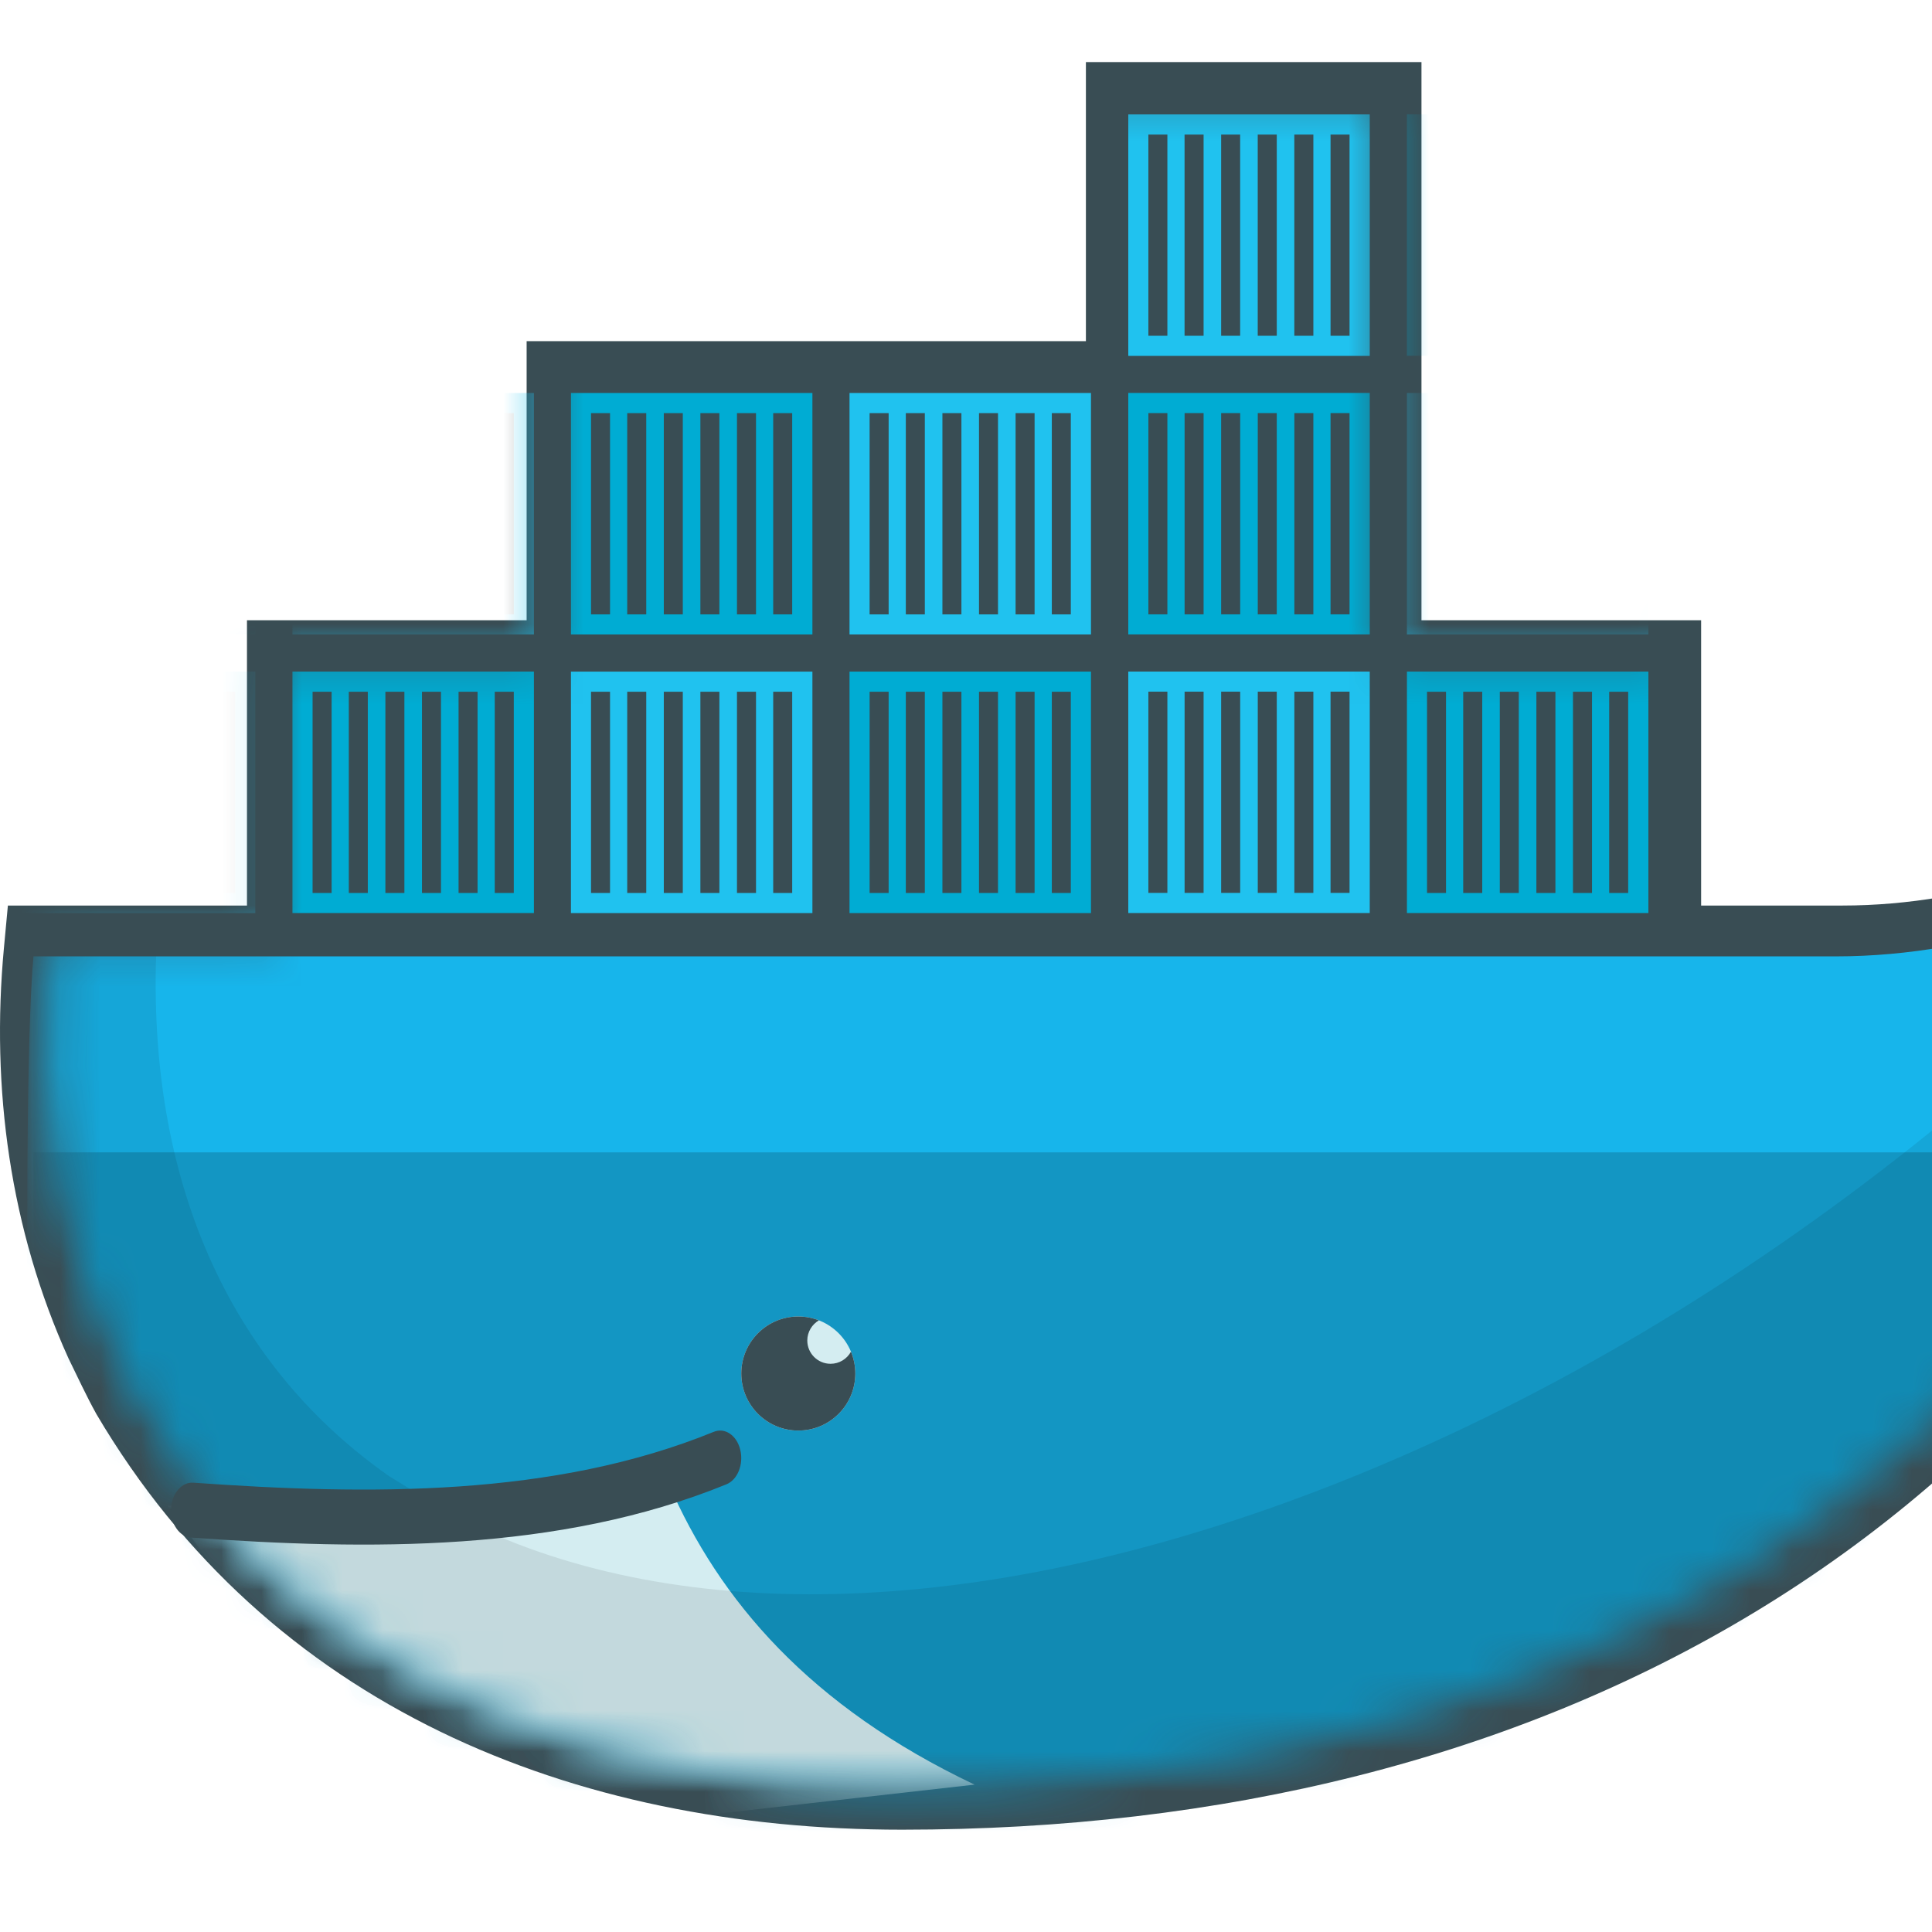 <svg width="48" height="48" viewBox="0 0 48 48" fill="none" xmlns="http://www.w3.org/2000/svg">
<g clip-path="url(#clip0_750_2118)">
<path d="M35.316 15.41H42.264V22.498H45.777C47.399 22.498 49.067 22.21 50.604 21.69C51.358 21.435 52.206 21.079 52.95 20.632C51.97 19.354 51.469 17.74 51.322 16.15C51.121 13.986 51.559 11.17 53.026 9.477L53.756 8.634L54.626 9.332C56.817 11.089 58.66 13.544 58.985 16.343C61.623 15.568 64.721 15.751 67.046 17.091L68 17.64L67.498 18.619C65.531 22.45 61.42 23.636 57.4 23.426C51.385 38.379 38.289 45.458 22.411 45.458C14.208 45.458 6.682 42.398 2.396 35.134C2.145 34.682 1.929 34.211 1.701 33.747C0.252 30.549 -0.229 27.047 0.098 23.547L0.196 22.498H6.136V15.41H13.084V8.476H26.979V1.542H35.316L35.316 15.41Z" fill="#394D54"/>
<mask id="mask0_750_2118" style="mask-type:luminance" maskUnits="userSpaceOnUse" x="1" y="2" width="66" height="43">
<path d="M13.546 2.294V16.219H6.886V23.182H1.31C1.287 23.383 1.268 23.585 1.248 23.787C0.9 27.581 1.562 31.079 3.083 34.07L3.594 34.988C3.9 35.538 4.258 36.054 4.635 36.558C5.012 37.061 5.145 37.34 5.382 37.674C9.405 42.196 15.402 44.372 22.325 44.372C37.657 44.372 50.67 37.58 56.428 22.321C60.514 22.74 64.433 21.692 66.219 18.206C63.374 16.564 59.718 17.09 57.611 18.149L63.192 2.294L41.396 16.219H34.434V2.294H13.546Z" fill="white"/>
</mask>
<g mask="url(#mask0_750_2118)">
<path d="M28.032 2.842H34.031V8.842H28.032V2.842Z" fill="#20C2EF"/>
<path d="M28.768 8.342V3.343V8.342ZM29.667 8.342V3.343V8.342ZM30.576 8.342V3.343V8.342ZM31.485 8.342V3.343V8.342ZM32.394 8.342V3.343V8.342ZM33.294 8.342V3.343V8.342Z" fill="black"/>
<path fill-rule="evenodd" clip-rule="evenodd" d="M29.003 3.343V8.342H28.531V3.343H29.003ZM29.903 3.343V8.342H29.43V3.343H29.903ZM30.811 3.343V8.342H30.339V3.343H30.811ZM31.721 3.343V8.342H31.248V3.343H31.721ZM32.63 3.343V8.342H32.157V3.343H32.63ZM33.529 3.343V8.342H33.057V3.343H33.529Z" fill="#394D54"/>
<path d="M34.955 8.839H40.954V2.84H34.955V8.839Z" fill="#00ACD3"/>
<path d="M35.691 3.339V8.339V3.339ZM36.59 3.339V8.339V3.339ZM37.499 3.339V8.339V3.339ZM38.408 3.339V8.339V3.339ZM39.317 3.339V8.339V3.339ZM40.217 3.339V8.339V3.339Z" fill="black"/>
<path fill-rule="evenodd" clip-rule="evenodd" d="M35.926 8.339V3.339H35.454V8.339H35.926ZM36.826 8.339V3.339H36.353V8.339H36.826ZM37.734 8.339V3.339H37.262V8.339H37.734ZM38.644 8.339V3.339H38.171V8.339H38.644ZM39.553 8.339V3.339H39.08V8.339H39.553ZM40.452 8.339V3.339H39.98V8.339H40.452Z" fill="#394D54"/>
<path d="M0.344 9.764H6.343V15.763H0.344V9.764Z" fill="#00ACD3"/>
<path d="M0.344 16.685H6.343V22.685H0.344V16.685Z" fill="#20C2EF"/>
<path d="M1.08 15.264V10.264V15.264ZM1.98 15.264V10.264V15.264ZM2.889 15.264V10.264V15.264ZM3.798 15.264V10.264V15.264ZM4.707 15.264V10.264V15.264ZM5.606 15.264V10.264V15.264Z" fill="black"/>
<path fill-rule="evenodd" clip-rule="evenodd" d="M1.317 10.264V15.264H0.844V10.264H1.317ZM2.216 10.264V15.264H1.744V10.264H2.216ZM3.125 10.264V15.264H2.653V10.264H3.125ZM4.034 10.264V15.264H3.562V10.264H4.034ZM4.943 10.264V15.264H4.471V10.264H4.943ZM5.843 10.264V15.264H5.371V10.264H5.843Z" fill="#394D54"/>
<path d="M1.08 22.185V17.186V22.185ZM1.98 22.185V17.186V22.185ZM2.889 22.185V17.186V22.185ZM3.798 22.185V17.186V22.185ZM4.707 22.185V17.186V22.185ZM5.606 22.185V17.186V22.185Z" fill="black"/>
<path fill-rule="evenodd" clip-rule="evenodd" d="M1.317 17.186V22.185H0.844V17.186H1.317ZM2.216 17.186V22.185H1.744V17.186H2.216ZM3.125 17.186V22.185H2.653V17.186H3.125ZM4.034 17.186V22.185H3.562V17.186H4.034ZM4.943 17.186V22.185H4.471V17.186H4.943ZM5.843 17.186V22.185H5.371V17.186H5.843Z" fill="#394D54"/>
<path d="M7.266 22.684H13.265V16.685H7.266V22.684Z" fill="#00ACD3"/>
<path d="M7.266 15.763H13.265V9.764H7.266V15.763Z" fill="#20C2EF"/>
<path d="M8.002 17.186V22.186V17.186ZM8.902 17.186V22.186V17.186ZM9.81 17.186V22.186V17.186ZM10.72 17.186V22.186V17.186ZM11.629 17.186V22.186V17.186ZM12.528 17.186V22.186V17.186Z" fill="black"/>
<path fill-rule="evenodd" clip-rule="evenodd" d="M8.239 22.186V17.186H7.766V22.186H8.239ZM9.138 22.186V17.186H8.666V22.186H9.138ZM10.047 22.186V17.186H9.575V22.186H10.047ZM10.956 22.186V17.186H10.484V22.186H10.956ZM11.865 22.186V17.186H11.393V22.186H11.865ZM12.765 22.186V17.186H12.292V22.186H12.765Z" fill="#394D54"/>
<path d="M8.002 10.264V15.264V10.264ZM8.902 10.264V15.264V10.264ZM9.81 10.264V15.264V10.264ZM10.72 10.264V15.264V10.264ZM11.629 10.264V15.264V10.264ZM12.528 10.264V15.264V10.264Z" fill="black"/>
<path fill-rule="evenodd" clip-rule="evenodd" d="M8.239 15.264V10.264H7.766V15.264H8.239ZM9.138 15.264V10.264H8.666V15.264H9.138ZM10.047 15.264V10.264H9.575V15.264H10.047ZM10.956 15.264V10.264H10.484V15.264H10.956ZM11.865 15.264V10.264H11.393V15.264H11.865ZM12.765 15.264V10.264H12.292V15.264H12.765Z" fill="#394D54"/>
<path d="M14.185 9.764H20.184V15.763H14.185V9.764Z" fill="#00ACD3"/>
<path d="M14.185 16.686H20.184V22.685H14.185V16.686Z" fill="#20C2EF"/>
<path d="M14.921 15.264V10.264V15.264ZM15.82 15.264V10.264V15.264ZM16.729 15.264V10.264V15.264ZM17.638 15.264V10.264V15.264ZM18.547 15.264V10.264V15.264ZM19.447 15.264V10.264V15.264Z" fill="black"/>
<path fill-rule="evenodd" clip-rule="evenodd" d="M15.156 10.264V15.264H14.684V10.264H15.156ZM16.056 10.264V15.264H15.583V10.264H16.056ZM16.964 10.264V15.264H16.492V10.264H16.964ZM17.873 10.264V15.264H17.401V10.264H17.873ZM18.783 10.264V15.264H18.31V10.264H18.783ZM19.682 10.264V15.264H19.21V10.264H19.682Z" fill="#394D54"/>
<path d="M14.921 22.186V17.186V22.186ZM15.82 22.186V17.186V22.186ZM16.729 22.186V17.186V22.186ZM17.638 22.186V17.186V22.186ZM18.547 22.186V17.186V22.186ZM19.447 22.186V17.186V22.186Z" fill="black"/>
<path fill-rule="evenodd" clip-rule="evenodd" d="M15.156 17.186V22.186H14.684V17.186H15.156ZM16.056 17.186V22.186H15.583V17.186H16.056ZM16.964 17.186V22.186H16.492V17.186H16.964ZM17.873 17.186V22.186H17.401V17.186H17.873ZM18.783 17.186V22.186H18.31V17.186H18.783ZM19.682 17.186V22.186H19.21V17.186H19.682Z" fill="#394D54"/>
<path d="M21.106 22.685H27.105V16.686H21.106V22.685Z" fill="#00ACD3"/>
<path d="M21.106 15.763H27.105V9.764H21.106V15.763Z" fill="#20C2EF"/>
<path d="M21.842 17.186V22.186V17.186ZM22.742 17.186V22.186V17.186ZM23.651 17.186V22.186V17.186ZM24.56 17.186V22.186V17.186ZM25.469 17.186V22.186V17.186ZM26.368 17.186V22.186V17.186Z" fill="black"/>
<path fill-rule="evenodd" clip-rule="evenodd" d="M22.078 22.186V17.186H21.605V22.186H22.078ZM22.977 22.186V17.186H22.505V22.186H22.977ZM23.886 22.186V17.186H23.414V22.186H23.886ZM24.795 22.186V17.186H24.323V22.186H24.795ZM25.704 22.186V17.186H25.232V22.186H25.704ZM26.604 22.186V17.186H26.132V22.186H26.604Z" fill="#394D54"/>
<path d="M21.842 10.264V15.264V10.264ZM22.742 10.264V15.264V10.264ZM23.651 10.264V15.264V10.264ZM24.56 10.264V15.264V10.264ZM25.469 10.264V15.264V10.264ZM26.368 10.264V15.264V10.264Z" fill="black"/>
<path fill-rule="evenodd" clip-rule="evenodd" d="M22.078 15.264V10.264H21.605V15.264H22.078ZM22.977 15.264V10.264H22.505V15.264H22.977ZM23.886 15.264V10.264H23.414V15.264H23.886ZM24.795 15.264V10.264H24.323V15.264H24.795ZM25.704 15.264V10.264H25.232V15.264H25.704ZM26.604 15.264V10.264H26.132V15.264H26.604Z" fill="#394D54"/>
<path d="M28.032 9.763H34.031V15.762H28.032V9.763Z" fill="#00ACD3"/>
<path d="M28.032 16.685H34.031V22.684H28.032V16.685Z" fill="#20C2EF"/>
<path d="M28.768 15.263V10.263V15.263ZM29.668 15.263V10.263V15.263ZM30.576 15.263V10.263V15.263ZM31.485 15.263V10.263V15.263ZM32.394 15.263V10.263V15.263ZM33.294 15.263V10.263V15.263Z" fill="black"/>
<path fill-rule="evenodd" clip-rule="evenodd" d="M29.003 10.263V15.263H28.531V10.263H29.003ZM29.903 10.263V15.263H29.431V10.263H29.903ZM30.812 10.263V15.263H30.339V10.263H30.812ZM31.721 10.263V15.263H31.249V10.263H31.721ZM32.63 10.263V15.263H32.158V10.263H32.63ZM33.529 10.263V15.263H33.057V10.263H33.529Z" fill="#394D54"/>
<path d="M28.768 22.184V17.184V22.184ZM29.668 22.184V17.184V22.184ZM30.576 22.184V17.184V22.184ZM31.485 22.184V17.184V22.184ZM32.394 22.184V17.184V22.184ZM33.294 22.184V17.184V22.184Z" fill="black"/>
<path fill-rule="evenodd" clip-rule="evenodd" d="M29.003 17.184V22.184H28.531V17.184H29.003ZM29.903 17.184V22.184H29.431V17.184H29.903ZM30.812 17.184V22.184H30.339V17.184H30.812ZM31.721 17.184V22.184H31.249V17.184H31.721ZM32.63 17.184V22.184H32.158V17.184H32.63ZM33.529 17.184V22.184H33.057V17.184H33.529Z" fill="#394D54"/>
<path d="M34.955 22.684H40.954V16.685H34.955V22.684Z" fill="#00ACD3"/>
<path d="M34.955 15.763H40.954V9.764H34.955V15.763Z" fill="#20C2EF"/>
<path d="M35.691 17.186V22.186V17.186ZM36.59 17.186V22.186V17.186ZM37.499 17.186V22.186V17.186ZM38.408 17.186V22.186V17.186ZM39.317 17.186V22.186V17.186ZM40.217 17.186V22.186V17.186Z" fill="black"/>
<path fill-rule="evenodd" clip-rule="evenodd" d="M35.926 22.186V17.186H35.454V22.186H35.926ZM36.826 22.186V17.186H36.353V22.186H36.826ZM37.734 22.186V17.186H37.262V22.186H37.734ZM38.644 22.186V17.186H38.171V22.186H38.644ZM39.553 22.186V17.186H39.08V22.186H39.553ZM40.452 22.186V17.186H39.98V22.186H40.452Z" fill="#394D54"/>
<path d="M35.691 10.264V15.264V10.264ZM36.59 10.264V15.264V10.264ZM37.499 10.264V15.264V10.264ZM38.408 10.264V15.264V10.264ZM39.317 10.264V15.264V10.264ZM40.217 10.264V15.264V10.264Z" fill="black"/>
<path fill-rule="evenodd" clip-rule="evenodd" d="M35.926 15.264V10.264H35.454V15.264H35.926ZM36.826 15.264V10.264H36.353V15.264H36.826ZM37.734 15.264V10.264H37.262V15.264H37.734ZM38.644 15.264V10.264H38.171V15.264H38.644ZM39.553 15.264V10.264H39.08V15.264H39.553ZM40.452 15.264V10.264H39.98V15.264H40.452Z" fill="#394D54"/>
</g>
<mask id="mask1_750_2118" style="mask-type:luminance" maskUnits="userSpaceOnUse" x="1" y="2" width="66" height="43">
<path d="M13.546 2.294V16.219H6.886V23.182H1.31C1.287 23.383 1.268 23.585 1.248 23.787C0.9 27.581 1.562 31.079 3.083 34.07L3.594 34.988C3.9 35.538 4.258 36.054 4.635 36.558C5.012 37.061 5.145 37.34 5.382 37.674C9.405 42.196 15.402 44.372 22.325 44.372C37.657 44.372 50.67 37.58 56.428 22.321C60.514 22.74 64.433 21.692 66.219 18.206C63.374 16.564 59.718 17.09 57.611 18.149L63.192 2.294L41.396 16.219H34.434V2.294H13.546Z" fill="white"/>
</mask>
<g mask="url(#mask1_750_2118)">
<path d="M57.613 18.149C58.077 14.542 55.378 11.709 53.704 10.364C51.775 12.594 51.475 18.439 54.501 20.901C52.812 22.401 49.253 23.761 45.609 23.761H0.832C0.477 27.565 0.832 45.884 0.832 45.884H66.522L66.224 18.209C63.378 16.567 59.72 17.09 57.613 18.149Z" fill="#17B5EB"/>
</g>
<mask id="mask2_750_2118" style="mask-type:luminance" maskUnits="userSpaceOnUse" x="1" y="2" width="66" height="43">
<path d="M13.546 2.294V16.219H6.886V23.182H1.31C1.287 23.383 1.268 23.585 1.248 23.787C0.9 27.581 1.562 31.079 3.083 34.07L3.594 34.988C3.9 35.538 4.258 36.054 4.635 36.558C5.012 37.061 5.145 37.34 5.382 37.674C9.405 42.196 15.402 44.372 22.325 44.372C37.657 44.372 50.67 37.58 56.428 22.321C60.514 22.74 64.433 21.692 66.219 18.206C63.374 16.564 59.718 17.09 57.611 18.149L63.192 2.294L41.396 16.219H34.434V2.294H13.546Z" fill="white"/>
</mask>
<g mask="url(#mask2_750_2118)">
<path d="M0.832 28.63V45.885H66.522V28.63" fill="black" fill-opacity="0.17"/>
</g>
<mask id="mask3_750_2118" style="mask-type:luminance" maskUnits="userSpaceOnUse" x="1" y="2" width="66" height="43">
<path d="M13.546 2.294V16.219H6.886V23.182H1.31C1.287 23.383 1.268 23.585 1.248 23.787C0.9 27.581 1.562 31.079 3.083 34.07L3.594 34.988C3.9 35.538 4.258 36.054 4.635 36.558C5.012 37.061 5.145 37.34 5.382 37.674C9.405 42.196 15.402 44.372 22.325 44.372C37.657 44.372 50.67 37.58 56.428 22.321C60.514 22.74 64.433 21.692 66.219 18.206C63.374 16.564 59.718 17.09 57.611 18.149L63.192 2.294L41.396 16.219H34.434V2.294H13.546Z" fill="white"/>
</mask>
<g mask="url(#mask3_750_2118)">
<path d="M24.213 44.339C20.114 42.394 17.865 39.75 16.613 36.864L4.162 37.41L10.519 45.886L24.213 44.339Z" fill="#D4EDF1"/>
</g>
<mask id="mask4_750_2118" style="mask-type:luminance" maskUnits="userSpaceOnUse" x="1" y="2" width="66" height="43">
<path d="M13.546 2.294V16.219H6.886V23.182H1.31C1.287 23.383 1.268 23.585 1.248 23.787C0.9 27.581 1.562 31.079 3.083 34.07L3.594 34.988C3.9 35.538 4.258 36.054 4.635 36.558C5.012 37.061 5.145 37.34 5.382 37.674C9.405 42.196 15.402 44.372 22.325 44.372C37.657 44.372 50.67 37.58 56.428 22.321C60.514 22.74 64.433 21.692 66.219 18.206C63.374 16.564 59.718 17.09 57.611 18.149L63.192 2.294L41.396 16.219H34.434V2.294H13.546Z" fill="white"/>
</mask>
<g mask="url(#mask4_750_2118)">
<path d="M57.894 18.017V18.026C51.579 26.166 42.521 33.277 32.797 37.013C24.122 40.345 16.559 40.361 11.342 37.684C10.78 37.367 10.229 37.015 9.677 36.681C5.851 34.008 3.697 29.585 3.878 23.759H0.832V45.886H66.522V16.825H58.954L57.894 18.017Z" fill="black" fill-opacity="0.085"/>
</g>
<path fill-rule="evenodd" clip-rule="evenodd" d="M18.392 36.021C18.479 36.381 18.325 36.764 18.049 36.877C13.877 38.579 9.124 38.513 4.746 38.201C4.457 38.181 4.235 37.858 4.251 37.481C4.267 37.105 4.514 36.816 4.804 36.837C9.176 37.148 13.761 37.194 17.734 35.573C18.011 35.46 18.306 35.661 18.392 36.021Z" fill="#394D54"/>
<path d="M21.25 34.125C21.25 34.907 20.616 35.542 19.833 35.542C19.051 35.542 18.417 34.907 18.417 34.125C18.417 33.343 19.051 32.708 19.833 32.708C20.616 32.708 21.25 33.343 21.25 34.125Z" fill="#D4EDF1"/>
<path d="M20.346 32.804C20.174 32.904 20.057 33.091 20.057 33.305C20.057 33.624 20.316 33.883 20.635 33.883C20.854 33.883 21.044 33.761 21.142 33.582C21.211 33.749 21.25 33.933 21.25 34.125C21.25 34.907 20.616 35.542 19.833 35.542C19.051 35.542 18.417 34.907 18.417 34.125C18.417 33.343 19.051 32.708 19.833 32.708C20.014 32.708 20.187 32.742 20.346 32.804Z" fill="#394D54"/>
</g>
<defs>
<clipPath id="clip0_750_2118">
<rect width="48" height="48" fill="white"/>
</clipPath>
</defs>
</svg>
